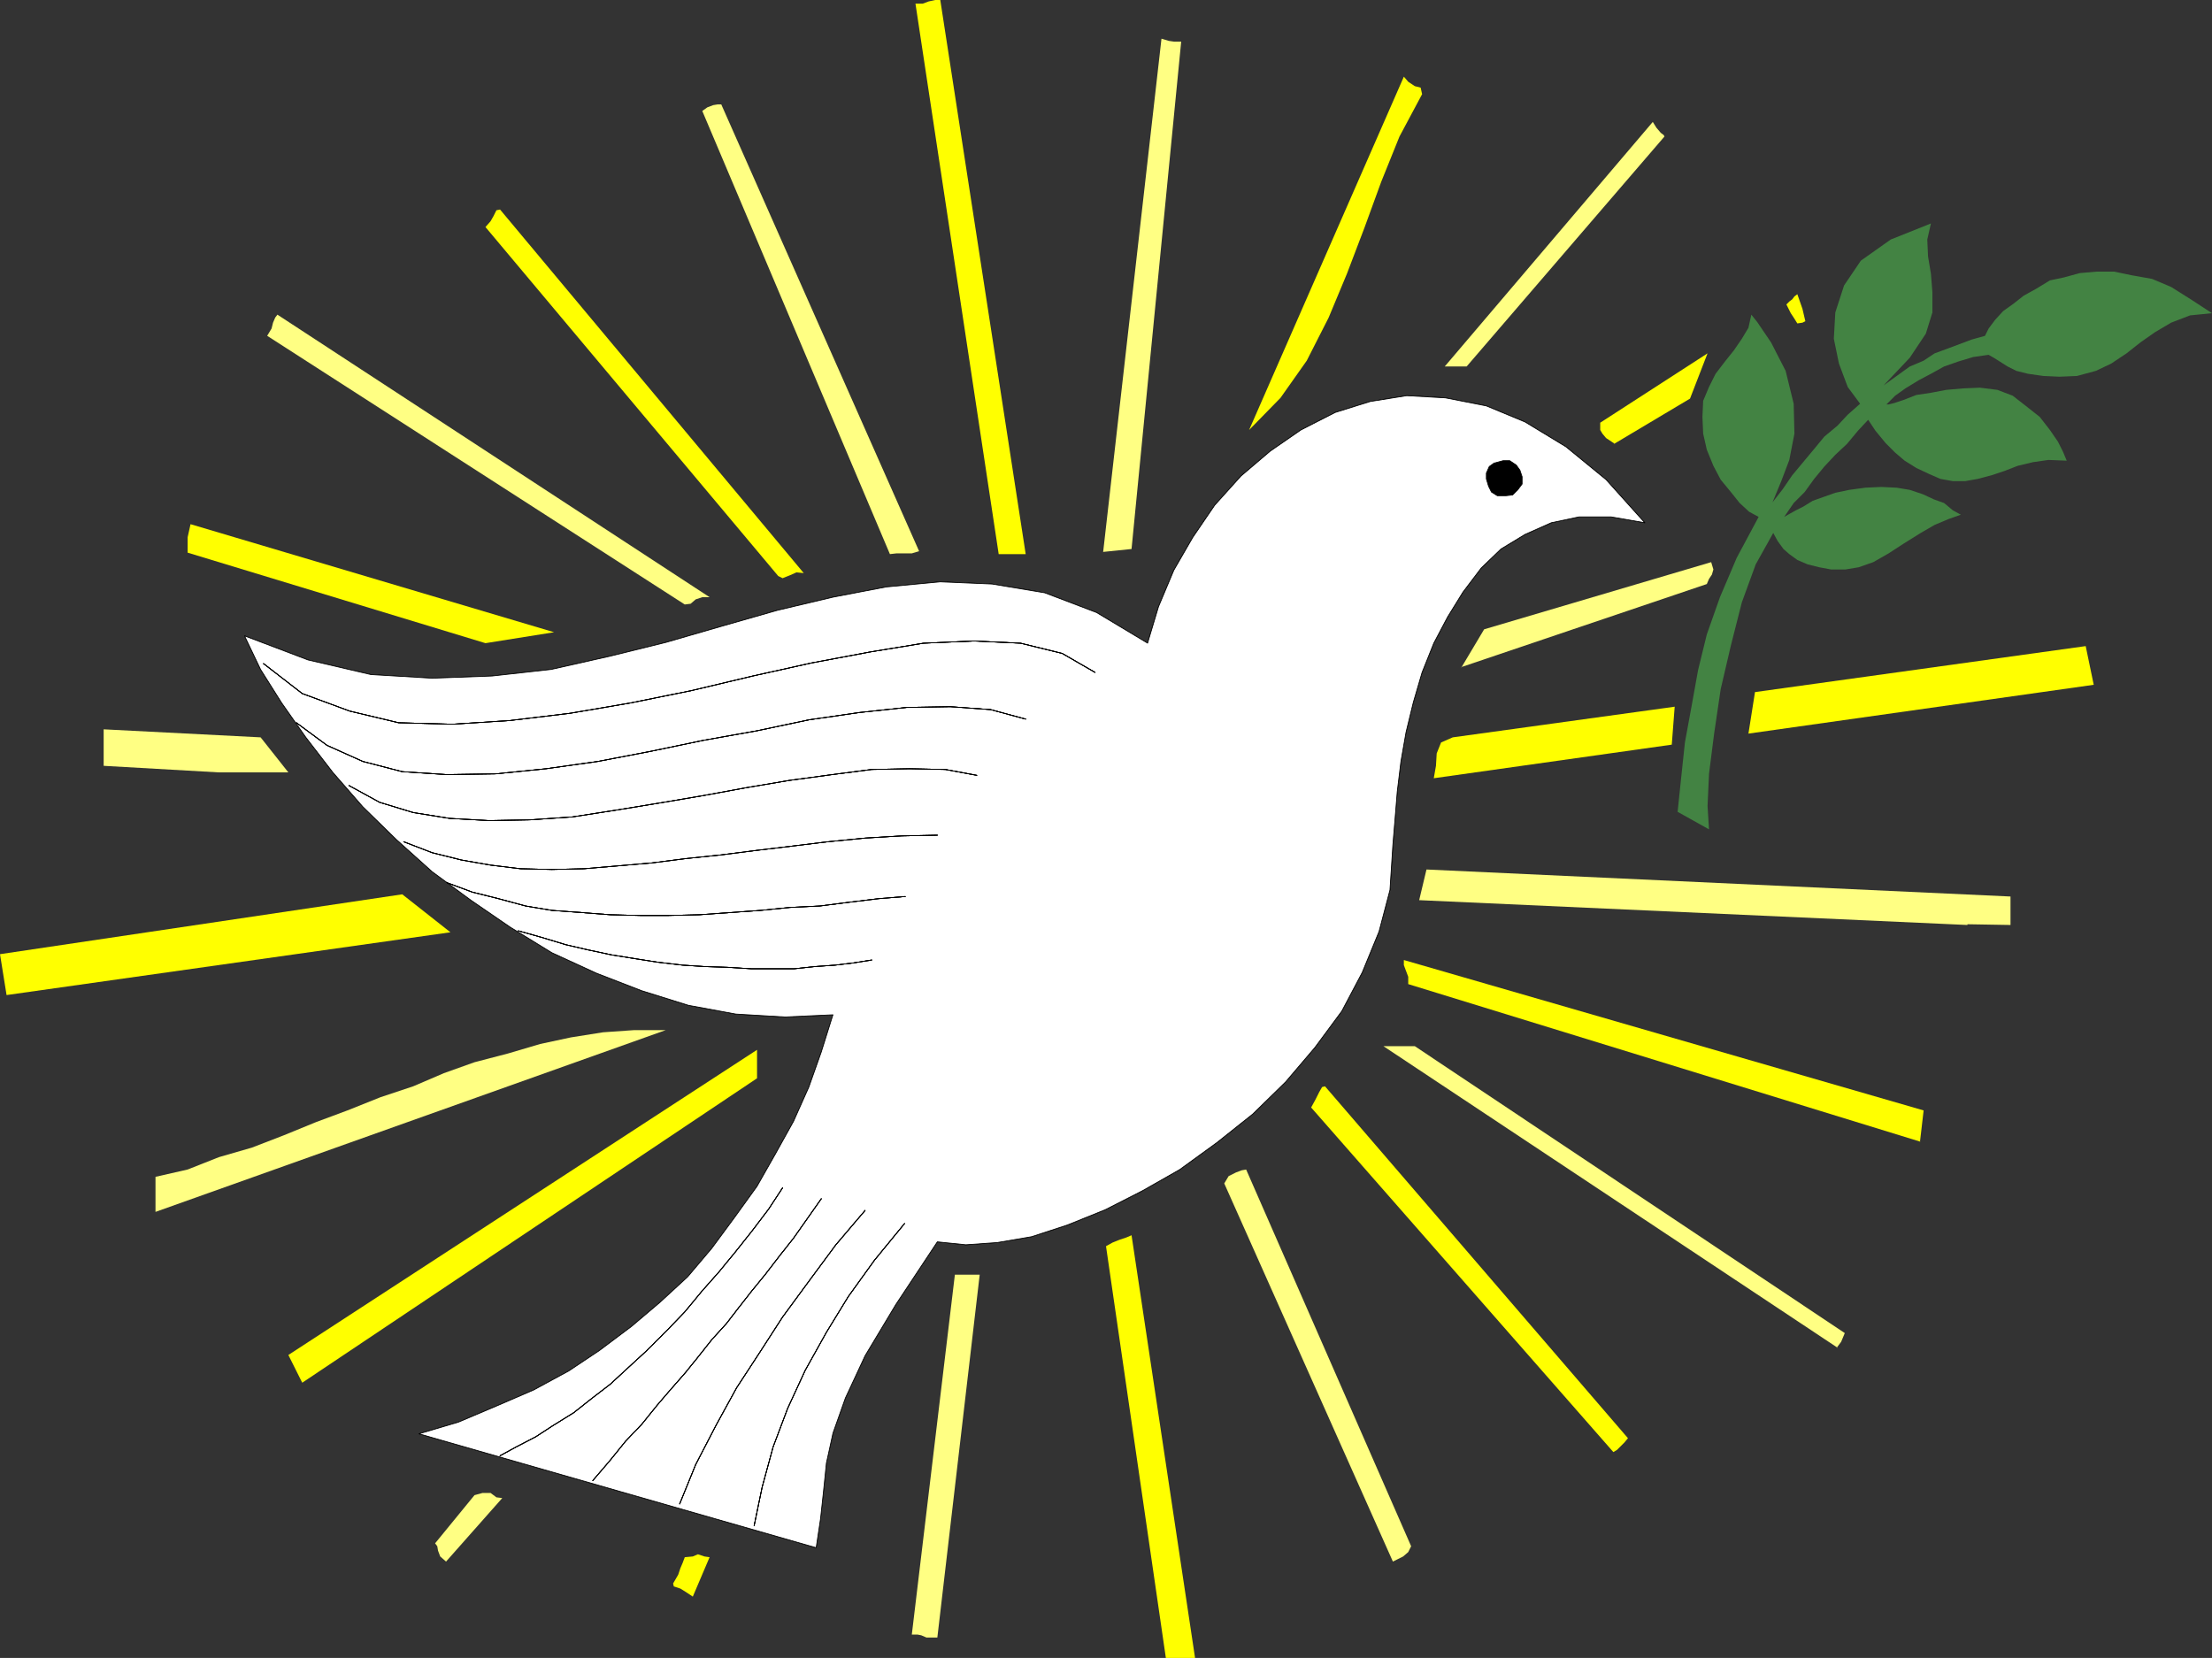 <?xml version="1.0" encoding="UTF-8" standalone="no"?>
<svg
   version="1.0"
   width="129.553mm"
   height="97.11mm"
   id="svg73"
   sodipodi:docname="Dove &amp; Branch.wmf"
   xmlns:inkscape="http://www.inkscape.org/namespaces/inkscape"
   xmlns:sodipodi="http://sodipodi.sourceforge.net/DTD/sodipodi-0.dtd"
   xmlns="http://www.w3.org/2000/svg"
   xmlns:svg="http://www.w3.org/2000/svg">
  <rect width="100%" height="100%" fill="#333333" stroke="none"/>
  <sodipodi:namedview
     id="namedview73"
     pagecolor="#ffffff"
     bordercolor="#000000"
     borderopacity="0.25"
     inkscape:showpageshadow="2"
     inkscape:pageopacity="0.0"
     inkscape:pagecheckerboard="0"
     inkscape:deskcolor="#d1d1d1"
     inkscape:document-units="mm" />
  <defs
     id="defs1">
    <pattern
       id="WMFhbasepattern"
       patternUnits="userSpaceOnUse"
       width="6"
       height="6"
       x="0"
       y="0" />
  </defs>
  <path
     style="fill:#ffff00;fill-opacity:1;fill-rule:evenodd;stroke:none"
     d="m 258.075,367.03 h 6.464 l -14.059,-93.576 -1.131,0.485 -1.454,0.485 -1.616,0.646 -1.454,0.808 z"
     id="path1" />
  <path
     style="fill:#ffff83;fill-opacity:1;fill-rule:evenodd;stroke:none"
     d="m 205.07,362.505 h 2.424 l 9.373,-80.323 h -5.494 l -9.534,79.677 h 1.293 l 0.808,0.162 z"
     id="path2" />
  <path
     style="fill:#ffff00;fill-opacity:1;fill-rule:evenodd;stroke:none"
     d="m 153.358,353.455 3.717,-8.727 -1.131,-0.162 -1.454,-0.485 -1.131,0.485 -1.778,0.162 -0.485,1.293 -0.485,1.131 -0.485,1.455 -1.131,1.939 0.162,0.646 1.454,0.485 1.293,0.808 z"
     id="path3" />
  <path
     style="fill:#ffff83;fill-opacity:1;fill-rule:evenodd;stroke:none"
     d="m 98.737,345.697 12.443,-14.061 -1.293,-0.162 -1.293,-0.97 h -1.778 l -1.778,0.485 -8.726,10.667 0.485,0.646 0.162,0.97 0.485,1.293 z"
     id="path4" />
  <path
     style="fill:#ffff83;fill-opacity:1;fill-rule:evenodd;stroke:none"
     d="m 308.332,345.697 0.97,-0.485 1.293,-0.646 1.131,-0.97 0.646,-1.293 -36.522,-83.394 -0.97,0.162 -1.293,0.485 -1.616,0.808 -0.97,1.616 z"
     id="path5" />
  <path
     style="fill:#ffff00;fill-opacity:1;fill-rule:evenodd;stroke:none"
     d="m 357.136,321.455 0.808,-0.485 1.616,-1.616 0.808,-0.97 -67.064,-77.899 -0.646,0.162 -0.646,1.131 -0.808,1.616 -0.97,1.778 z"
     id="path6" />
  <path
     style="fill:#ffff00;fill-opacity:1;fill-rule:evenodd;stroke:none"
     d="M 66.902,306.101 167.579,238.707 v -6.303 L 63.832,299.96 Z"
     id="path7" />
  <path
     style="fill:#ffff83;fill-opacity:1;fill-rule:evenodd;stroke:none"
     d="m 406.585,298.343 0.97,-1.293 0.808,-1.939 -95.182,-63.515 h -6.949 l 100.515,66.747 v 0 z"
     id="path8" />
  <path
     style="fill:#ffff83;fill-opacity:1;fill-rule:evenodd;stroke:none"
     d="M 34.421,268.283 147.379,228.04 h -6.949 l -6.949,0.485 -7.11,1.131 -6.787,1.455 -7.11,2.101 -7.434,1.939 -6.787,2.424 -6.787,2.909 -7.272,2.424 -7.272,2.909 -6.949,2.586 -7.11,2.909 -7.11,2.747 -7.272,2.101 -6.949,2.747 -7.11,1.616 z"
     id="path9" />
  <path
     style="fill:#ffff00;fill-opacity:1;fill-rule:evenodd;stroke:none"
     d="m 425.008,252.768 0.808,-6.949 -115.059,-33.293 v 1.131 l 0.485,1.293 0.485,1.293 v 1.616 l 113.443,34.909 v 0 z"
     id="path10" />
  <path
     style="fill:#ffff00;fill-opacity:1;fill-rule:evenodd;stroke:none"
     d="M 1.454,220.283 99.707,206.384 89.041,197.98 0,211.232 Z"
     id="path11" />
  <path
     style="fill:#ffff83;fill-opacity:1;fill-rule:evenodd;stroke:none"
     d="m 435.512,204.606 9.534,0.162 v -6.303 l -129.28,-5.98 -1.616,6.788 121.361,5.495 v 0 z"
     id="path12" />
  <path
     style="fill:#ffff00;fill-opacity:1;fill-rule:evenodd;stroke:none"
     d="m 317.382,172.283 52.682,-7.434 0.646,-8.404 -49.126,6.788 -2.586,1.131 -0.97,2.424 -0.162,2.747 z"
     id="path13" />
  <path
     style="fill:#ffff83;fill-opacity:1;fill-rule:evenodd;stroke:none"
     d="m 48.48,170.99 h 15.352 l -6.141,-7.758 -34.744,-1.778 v 8.081 z"
     id="path14" />
  <path
     style="fill:#ffff00;fill-opacity:1;fill-rule:evenodd;stroke:none"
     d="m 386.87,162.424 76.598,-10.828 -1.778,-8.566 -73.205,10.182 -1.454,9.212 v 0 z"
     id="path15" />
  <path
     style="fill:#ffff83;fill-opacity:1;fill-rule:evenodd;stroke:none"
     d="m 323.361,147.717 54.459,-18.424 0.485,-1.131 0.646,-0.97 0.323,-1.131 -0.485,-1.616 -50.258,14.869 -5.01,8.404 v 0 z"
     id="path16" />
  <path
     style="fill:#ffff00;fill-opacity:1;fill-rule:evenodd;stroke:none"
     d="m 107.464,142.384 15.19,-2.424 -80.477,-23.919 -0.646,2.909 v 3.394 z"
     id="path17" />
  <path
     style="fill:#ffff83;fill-opacity:1;fill-rule:evenodd;stroke:none"
     d="m 151.581,133.818 1.293,-0.162 1.131,-0.97 1.454,-0.485 h 1.616 l -95.667,-62.545 -0.485,0.646 -0.485,1.131 -0.323,1.293 -0.97,1.616 z"
     id="path18" />
  <path
     style="fill:#ffff00;fill-opacity:1;fill-rule:evenodd;stroke:none"
     d="M 172.265,127.515 173.235,128 l 1.616,-0.646 1.454,-0.646 1.616,0.162 -67.226,-80.485 -0.808,0.162 -0.646,1.293 -0.646,1.131 -1.131,1.293 z"
     id="path19" />
  <path
     style="fill:#ffff83;fill-opacity:1;fill-rule:evenodd;stroke:none"
     d="m 196.99,122.667 1.454,-0.162 h 3.394 l 1.616,-0.485 -43.794,-98.909 h -0.808 l -0.97,0.162 -1.293,0.485 -1.131,0.808 z"
     id="path20" />
  <path
     style="fill:#ffff00;fill-opacity:1;fill-rule:evenodd;stroke:none"
     d="m 220.907,122.667 h 6.141 L 208.141,0 h -1.131 l -1.454,0.323 -1.293,0.485 h -1.616 L 221.069,122.667 v 0 z"
     id="path21" />
  <path
     style="fill:#ffff83;fill-opacity:1;fill-rule:evenodd;stroke:none"
     d="m 244.177,122.182 6.302,-0.646 L 261.469,9.212 h -1.616 l -1.131,-0.162 -1.616,-0.485 -12.928,113.778 v 0 z"
     id="path22" />
  <path
     style="fill:#ffff00;fill-opacity:1;fill-rule:evenodd;stroke:none"
     d="m 357.297,98.263 16.806,-10.02 3.878,-10.02 -23.755,15.354 v 1.616 L 354.712,96 l 0.808,0.97 1.939,1.293 v 0 z"
     id="path23" />
  <path
     style="fill:#ffff00;fill-opacity:1;fill-rule:evenodd;stroke:none"
     d="m 276.497,95.192 6.949,-7.111 5.818,-8.242 4.848,-9.535 4.04,-9.697 3.878,-10.182 3.717,-10.182 4.04,-10.02 5.01,-9.374 -0.323,-1.455 -1.293,-0.323 -1.454,-0.97 -0.97,-1.131 z"
     id="path24" />
  <path
     style="fill:#ffff83;fill-opacity:1;fill-rule:evenodd;stroke:none"
     d="m 319.644,81.131 h 5.01 l 43.794,-50.909 -0.162,-0.323 -0.646,-0.485 -0.97,-1.131 -0.808,-1.293 -46.056,54.141 v 0 z"
     id="path25" />
  <path
     style="fill:#ffff00;fill-opacity:1;fill-rule:evenodd;stroke:none"
     d="m 397.859,71.596 1.131,-0.162 0.646,-0.323 -0.646,-2.747 -1.131,-3.232 -0.646,0.485 -0.485,0.646 -0.646,0.485 -0.646,0.646 0.485,0.97 0.485,0.97 0.646,0.97 0.808,1.293 z"
     id="path26" />
  <path
     style="fill:#ffffff;fill-opacity:1;fill-rule:evenodd;stroke:none"
     d="m 254.035,142.384 -11.312,-6.788 -11.474,-4.364 -11.635,-1.939 -11.474,-0.485 -11.958,1.131 -11.797,2.263 -12.282,2.909 -12.443,3.556 -12.282,3.556 -12.443,3.071 -12.928,2.909 -13.09,1.455 -13.251,0.485 -13.574,-0.808 -13.898,-3.232 -14.059,-5.333 3.555,7.434 4.686,7.434 5.333,7.596 5.979,7.758 6.626,7.596 7.434,7.273 7.918,7.111 8.565,6.303 8.726,5.98 9.211,5.657 9.858,4.525 10.019,3.879 10.342,3.232 10.504,1.939 10.827,0.646 10.666,-0.485 -2.586,8.242 -2.747,7.758 -3.394,7.596 -4.04,7.273 -4.04,7.111 -5.01,6.949 -5.01,6.788 -5.333,6.303 -6.141,5.657 -6.302,5.333 -7.11,5.333 -6.787,4.525 -7.757,4.202 -8.242,3.556 -8.403,3.556 -8.726,2.586 87.91,25.212 0.97,-6.465 0.646,-5.98 0.646,-6.303 1.454,-6.626 2.747,-7.758 4.363,-9.374 6.787,-11.313 9.211,-13.899 6.302,0.646 6.949,-0.485 7.595,-1.293 7.918,-2.586 8.403,-3.394 8.242,-4.202 8.242,-4.687 8.242,-5.98 7.918,-6.303 7.272,-7.111 6.464,-7.596 5.979,-8.081 4.525,-8.566 3.717,-9.05 2.424,-9.212 0.646,-10.02 0.485,-5.818 0.485,-5.98 0.808,-6.626 1.131,-6.465 1.616,-6.626 1.939,-6.626 2.586,-6.465 3.07,-5.818 3.394,-5.495 4.04,-5.333 4.363,-4.202 5.333,-3.232 5.818,-2.586 6.141,-1.293 h 7.11 l 7.434,1.293 -8.565,-9.535 -8.888,-7.273 -9.05,-5.495 -8.565,-3.556 -9.05,-1.778 -8.565,-0.485 -8.08,1.293 -7.757,2.424 -7.595,3.879 -6.787,4.687 -6.464,5.495 -5.818,6.465 -4.848,7.111 -4.202,7.273 -3.394,8.081 z"
     id="path27" />
  <path
     style="fill:none;stroke:#000000;stroke-width:0.162px;stroke-linecap:round;stroke-linejoin:round;stroke-miterlimit:4;stroke-dasharray:none;stroke-opacity:1"
     d="m 254.035,142.384 -11.312,-6.788 -11.474,-4.364 -11.635,-1.939 -11.474,-0.485 -11.958,1.131 -11.797,2.263 -12.282,2.909 -12.443,3.556 -12.282,3.556 -12.443,3.071 -12.928,2.909 -13.09,1.455 -13.251,0.485 -13.574,-0.808 -13.898,-3.232 -14.059,-5.333 3.555,7.434 4.686,7.434 5.333,7.596 5.979,7.758 6.626,7.596 7.434,7.273 7.918,7.111 8.565,6.303 8.726,5.98 9.211,5.657 9.858,4.525 10.019,3.879 10.342,3.232 10.504,1.939 10.827,0.646 10.666,-0.485 -2.586,8.242 -2.747,7.758 -3.394,7.596 -4.04,7.273 -4.04,7.111 -5.01,6.949 -5.01,6.788 -5.333,6.303 -6.141,5.657 -6.302,5.333 -7.11,5.333 -6.787,4.525 -7.757,4.202 -8.242,3.556 -8.403,3.556 -8.726,2.586 87.91,25.212 0.97,-6.465 0.646,-5.98 0.646,-6.303 1.454,-6.626 2.747,-7.758 4.363,-9.374 6.787,-11.313 9.211,-13.899 6.302,0.646 6.949,-0.485 7.595,-1.293 7.918,-2.586 8.403,-3.394 8.242,-4.202 8.242,-4.687 8.242,-5.98 7.918,-6.303 7.272,-7.111 6.464,-7.596 5.979,-8.081 4.525,-8.566 3.717,-9.05 2.424,-9.212 0.646,-10.02 0.485,-5.818 0.485,-5.98 0.808,-6.626 1.131,-6.465 1.616,-6.626 1.939,-6.626 2.586,-6.465 3.07,-5.818 3.394,-5.495 4.04,-5.333 4.363,-4.202 5.333,-3.232 5.818,-2.586 6.141,-1.293 h 7.11 l 7.434,1.293 -8.565,-9.535 -8.888,-7.273 -9.05,-5.495 -8.565,-3.556 -9.05,-1.778 -8.565,-0.485 -8.08,1.293 -7.757,2.424 -7.595,3.879 -6.787,4.687 -6.464,5.495 -5.818,6.465 -4.848,7.111 -4.202,7.273 -3.394,8.081 -2.424,8.081 v 0"
     id="path28" />
  <path
     style="fill:#438343;fill-opacity:1;fill-rule:evenodd;stroke:none"
     d="m 489.647,69.333 -4.848,0.485 -4.202,1.616 -3.555,2.101 -3.232,2.263 -3.07,2.424 -3.394,2.263 -3.394,1.616 -4.202,1.131 -3.878,0.162 -3.555,-0.162 -3.394,-0.485 -2.586,-0.646 L 444.399,81.131 442.622,80 l -1.293,-0.808 -1.131,-0.646 -3.394,0.485 -3.232,0.97 -3.232,1.131 -2.909,1.616 -2.747,1.455 -2.909,1.778 -2.262,1.616 -1.939,1.939 h 0.485 l 1.293,-0.323 1.939,-0.646 2.909,-1.131 3.232,-0.485 3.394,-0.646 3.717,-0.323 3.717,-0.162 3.878,0.485 3.394,1.293 2.909,2.263 3.07,2.424 2.262,2.909 1.778,2.586 1.131,2.263 0.808,1.939 -4.04,-0.162 -3.394,0.485 -3.394,0.808 -2.909,1.131 -2.909,0.97 -3.07,0.808 -2.747,0.485 h -2.747 l -2.747,-0.485 -2.586,-1.131 -2.747,-1.293 -2.586,-1.616 -2.101,-1.778 -2.101,-2.101 -2.262,-2.747 -1.616,-2.424 -2.262,2.424 -2.424,2.909 -2.586,2.424 -2.424,2.586 -2.262,2.747 -2.101,2.909 -2.424,2.424 -2.101,3.071 1.131,-0.646 1.454,-0.808 1.616,-0.808 2.101,-1.293 2.262,-0.808 2.747,-0.97 3.07,-0.646 3.555,-0.485 3.555,-0.162 3.394,0.162 2.909,0.485 2.909,0.97 2.424,1.131 2.262,0.808 1.939,1.616 1.778,0.97 -2.747,0.97 -3.07,1.293 -3.07,1.778 -3.878,2.424 -3.232,2.101 -3.394,1.939 -3.232,1.131 -2.909,0.485 h -3.232 l -2.586,-0.485 -2.586,-0.646 -2.262,-0.97 -1.778,-1.293 -1.293,-1.131 -1.293,-1.778 -0.97,-1.778 -3.878,6.949 -3.07,8.404 -2.424,9.535 -2.262,9.697 -1.454,9.859 -1.131,8.889 -0.323,7.111 0.323,5.172 -6.949,-3.879 0.808,-7.758 0.808,-7.596 1.454,-7.919 1.454,-8.081 1.939,-7.919 2.909,-8.242 3.717,-8.727 4.848,-9.05 -2.101,-1.131 -2.101,-1.939 -1.939,-2.424 -2.262,-2.747 -1.616,-3.071 -1.454,-3.556 -0.808,-3.556 -0.162,-3.717 0.162,-3.556 1.293,-3.071 1.454,-2.909 2.101,-2.747 1.939,-2.424 1.778,-2.586 1.454,-2.424 0.646,-2.909 1.293,1.616 3.07,4.525 3.232,6.303 1.778,7.273 0.162,6.626 -1.131,5.818 -1.778,4.687 -1.939,4.687 2.262,-2.909 2.101,-3.071 2.424,-2.909 2.424,-2.909 2.262,-2.747 2.909,-2.424 2.262,-2.424 2.747,-2.424 -2.747,-3.717 -1.939,-5.172 -1.131,-5.495 0.323,-5.818 1.939,-5.98 3.717,-5.495 6.626,-4.687 8.888,-3.556 -0.808,3.556 0.162,3.717 0.646,3.879 0.323,4.04 v 4.525 l -1.454,4.687 -3.555,5.333 -5.818,6.141 2.909,-2.101 2.909,-2.101 3.07,-1.293 2.424,-1.616 3.07,-1.131 2.586,-0.97 2.586,-0.97 2.909,-0.808 0.808,-1.616 1.454,-1.939 1.778,-1.939 2.262,-1.616 2.262,-1.778 2.909,-1.616 2.909,-1.778 3.07,-0.646 3.555,-0.97 3.717,-0.323 h 3.878 l 3.878,0.808 4.525,0.808 4.202,1.778 4.363,2.747 z"
     id="path29" />
  <path
     style="fill:#ffffff;fill-opacity:1;fill-rule:evenodd;stroke:none"
     d="m 254.035,142.384 -11.312,-6.788 -11.474,-4.364 -11.635,-1.939 -11.474,-0.485 -11.958,1.131 -11.797,2.263 -12.282,2.909 -12.443,3.556 -12.282,3.556 -12.443,3.071 -12.928,2.909 -13.09,1.455 -13.251,0.485 -13.574,-0.808 -13.898,-3.232 -14.059,-5.333 3.555,7.434 4.686,7.434 5.333,7.596 5.979,7.758 6.626,7.596 7.434,7.273 7.918,7.111 8.565,6.303 8.726,5.98 9.211,5.657 9.858,4.525 10.019,3.879 10.342,3.232 10.504,1.939 10.827,0.646 10.666,-0.485 -2.586,8.242 -2.747,7.758 -3.394,7.596 -4.04,7.273 -4.04,7.111 -5.01,6.949 -5.01,6.788 -5.333,6.303 -6.141,5.657 -6.302,5.333 -7.11,5.333 -6.787,4.525 -7.757,4.202 -8.242,3.556 -8.403,3.556 -8.726,2.586 87.91,25.212 0.97,-6.465 0.646,-5.98 0.646,-6.303 1.454,-6.626 2.747,-7.758 4.363,-9.374 6.787,-11.313 9.211,-13.899 6.302,0.646 6.949,-0.485 7.595,-1.293 7.918,-2.586 8.403,-3.394 8.242,-4.202 8.242,-4.687 8.242,-5.98 7.918,-6.303 7.272,-7.111 6.464,-7.596 5.979,-8.081 4.525,-8.566 3.717,-9.05 2.424,-9.212 0.646,-10.02 0.485,-5.818 0.485,-5.98 0.808,-6.626 1.131,-6.465 1.616,-6.626 1.939,-6.626 2.586,-6.465 3.07,-5.818 3.394,-5.495 4.04,-5.333 4.363,-4.202 5.333,-3.232 5.818,-2.586 6.141,-1.293 h 7.11 l 7.434,1.293 -8.565,-9.535 -8.888,-7.273 -9.05,-5.495 -8.565,-3.556 -9.05,-1.778 -8.565,-0.485 -8.08,1.293 -7.757,2.424 -7.595,3.879 -6.787,4.687 -6.464,5.495 -5.818,6.465 -4.848,7.111 -4.202,7.273 -3.394,8.081 z"
     id="path30" />
  <path
     style="fill:none;stroke:#000000;stroke-width:0.162px;stroke-linecap:round;stroke-linejoin:round;stroke-miterlimit:4;stroke-dasharray:none;stroke-opacity:1"
     d="m 254.035,142.384 -11.312,-6.788 -11.474,-4.364 -11.635,-1.939 -11.474,-0.485 -11.958,1.131 -11.797,2.263 -12.282,2.909 -12.443,3.556 -12.282,3.556 -12.443,3.071 -12.928,2.909 -13.09,1.455 -13.251,0.485 -13.574,-0.808 -13.898,-3.232 -14.059,-5.333 3.555,7.434 4.686,7.434 5.333,7.596 5.979,7.758 6.626,7.596 7.434,7.273 7.918,7.111 8.565,6.303 8.726,5.98 9.211,5.657 9.858,4.525 10.019,3.879 10.342,3.232 10.504,1.939 10.827,0.646 10.666,-0.485 -2.586,8.242 -2.747,7.758 -3.394,7.596 -4.04,7.273 -4.04,7.111 -5.01,6.949 -5.01,6.788 -5.333,6.303 -6.141,5.657 -6.302,5.333 -7.11,5.333 -6.787,4.525 -7.757,4.202 -8.242,3.556 -8.403,3.556 -8.726,2.586 87.91,25.212 0.97,-6.465 0.646,-5.98 0.646,-6.303 1.454,-6.626 2.747,-7.758 4.363,-9.374 6.787,-11.313 9.211,-13.899 6.302,0.646 6.949,-0.485 7.595,-1.293 7.918,-2.586 8.403,-3.394 8.242,-4.202 8.242,-4.687 8.242,-5.98 7.918,-6.303 7.272,-7.111 6.464,-7.596 5.979,-8.081 4.525,-8.566 3.717,-9.05 2.424,-9.212 0.646,-10.02 0.485,-5.818 0.485,-5.98 0.808,-6.626 1.131,-6.465 1.616,-6.626 1.939,-6.626 2.586,-6.465 3.07,-5.818 3.394,-5.495 4.04,-5.333 4.363,-4.202 5.333,-3.232 5.818,-2.586 6.141,-1.293 h 7.11 l 7.434,1.293 -8.565,-9.535 -8.888,-7.273 -9.05,-5.495 -8.565,-3.556 -9.05,-1.778 -8.565,-0.485 -8.08,1.293 -7.757,2.424 -7.595,3.879 -6.787,4.687 -6.464,5.495 -5.818,6.465 -4.848,7.111 -4.202,7.273 -3.394,8.081 -2.424,8.081 v 0"
     id="path31" />
  <path
     style="fill:#000000;fill-opacity:1;fill-rule:evenodd;stroke:none"
     d="m 330.795,102.465 -1.131,0.808 -0.646,1.455 v 1.293 l 0.485,1.616 0.646,1.293 1.293,0.808 h 1.939 l 1.454,-0.162 1.131,-1.131 0.97,-1.293 v -1.616 l -0.485,-1.455 -0.808,-1.131 -1.454,-0.97 h -1.454 l -1.778,0.485 v 0 z"
     id="path32" />
  <path
     style="fill:none;stroke:#000000;stroke-width:0.162px;stroke-linecap:round;stroke-linejoin:round;stroke-miterlimit:4;stroke-dasharray:none;stroke-opacity:1"
     d="m 330.795,102.465 -1.131,0.808 -0.646,1.455 v 1.293 l 0.485,1.616 0.646,1.293 1.293,0.808 h 1.939 l 1.454,-0.162 1.131,-1.131 0.97,-1.293 v -1.616 l -0.485,-1.455 -0.808,-1.131 -1.454,-0.97 h -1.454 l -1.778,0.485 v 0"
     id="path33" />
  <path
     style="fill:none;stroke:#000000;stroke-width:0.162px;stroke-linecap:round;stroke-linejoin:round;stroke-miterlimit:4;stroke-dasharray:none;stroke-opacity:1"
     d="m 58.338,146.909 8.565,6.626 10.504,3.879 10.827,2.586 11.958,0.323 12.605,-0.808 13.413,-1.616 13.251,-2.263 13.574,-2.747 13.574,-3.232 13.09,-2.909 12.928,-2.424 11.797,-1.939 11.15,-0.485 10.342,0.485 9.211,2.263 7.272,4.202"
     id="path34" />
  <path
     style="fill:none;stroke:#000000;stroke-width:0.162px;stroke-linecap:round;stroke-linejoin:round;stroke-miterlimit:4;stroke-dasharray:none;stroke-opacity:1"
     d="m 58.338,146.909 8.565,6.626 10.504,3.879 10.827,2.586 11.958,0.323 12.605,-0.808 13.413,-1.616 13.251,-2.263 13.574,-2.747 13.574,-3.232 13.09,-2.909 12.928,-2.424 11.797,-1.939 11.15,-0.485 10.342,0.485 9.211,2.263 7.272,4.202"
     id="path35" />
  <path
     style="fill:none;stroke:#000000;stroke-width:0.162px;stroke-linecap:round;stroke-linejoin:round;stroke-miterlimit:4;stroke-dasharray:none;stroke-opacity:1"
     d="m 65.61,160 6.787,5.01 7.918,3.556 8.726,2.263 9.858,0.646 10.827,-0.162 11.15,-1.131 11.474,-1.616 11.797,-2.263 11.635,-2.424 11.797,-2.101 11.474,-2.424 11.15,-1.616 10.504,-1.131 9.696,-0.162 8.888,0.646 7.757,2.101"
     id="path36" />
  <path
     style="fill:none;stroke:#000000;stroke-width:0.162px;stroke-linecap:round;stroke-linejoin:round;stroke-miterlimit:4;stroke-dasharray:none;stroke-opacity:1"
     d="m 65.61,160 6.787,5.01 7.918,3.556 8.726,2.263 9.858,0.646 10.827,-0.162 11.15,-1.131 11.474,-1.616 11.797,-2.263 11.635,-2.424 11.797,-2.101 11.474,-2.424 11.15,-1.616 10.504,-1.131 9.696,-0.162 8.888,0.646 7.757,2.101"
     id="path37" />
  <path
     style="fill:none;stroke:#000000;stroke-width:0.162px;stroke-linecap:round;stroke-linejoin:round;stroke-miterlimit:4;stroke-dasharray:none;stroke-opacity:1"
     d="m 77.245,173.899 6.787,3.717 7.434,2.263 8.08,1.293 8.726,0.485 9.05,-0.162 9.373,-0.646 9.373,-1.455 9.858,-1.616 9.534,-1.616 9.696,-1.778 9.534,-1.616 9.534,-1.293 8.726,-1.131 8.403,-0.162 7.918,0.162 6.949,1.293"
     id="path38" />
  <path
     style="fill:none;stroke:#000000;stroke-width:0.162px;stroke-linecap:round;stroke-linejoin:round;stroke-miterlimit:4;stroke-dasharray:none;stroke-opacity:1"
     d="m 77.245,173.899 6.787,3.717 7.434,2.263 8.08,1.293 8.726,0.485 9.05,-0.162 9.373,-0.646 9.373,-1.455 9.858,-1.616 9.534,-1.616 9.696,-1.778 9.534,-1.616 9.534,-1.293 8.726,-1.131 8.403,-0.162 7.918,0.162 6.949,1.293"
     id="path39" />
  <path
     style="fill:none;stroke:#000000;stroke-width:0.162px;stroke-linecap:round;stroke-linejoin:round;stroke-miterlimit:4;stroke-dasharray:none;stroke-opacity:1"
     d="m 89.365,186.343 6.302,2.424 6.464,1.616 6.464,1.131 6.626,0.808 6.949,0.162 7.11,-0.162 7.595,-0.646 7.434,-0.646 7.595,-0.97 7.757,-0.808 7.595,-0.97 8.08,-0.97 7.918,-0.97 8.242,-0.808 8.08,-0.485 7.918,-0.162"
     id="path40" />
  <path
     style="fill:none;stroke:#000000;stroke-width:0.162px;stroke-linecap:round;stroke-linejoin:round;stroke-miterlimit:4;stroke-dasharray:none;stroke-opacity:1"
     d="m 89.365,186.343 6.302,2.424 6.464,1.616 6.464,1.131 6.626,0.808 6.949,0.162 7.11,-0.162 7.595,-0.646 7.434,-0.646 7.595,-0.97 7.757,-0.808 7.595,-0.97 8.08,-0.97 7.918,-0.97 8.242,-0.808 8.08,-0.485 7.918,-0.162"
     id="path41" />
  <path
     style="fill:none;stroke:#000000;stroke-width:0.162px;stroke-linecap:round;stroke-linejoin:round;stroke-miterlimit:4;stroke-dasharray:none;stroke-opacity:1"
     d="m 98.899,195.394 5.656,2.101 5.818,1.455 5.979,1.616 5.818,0.97 6.626,0.485 6.302,0.485 6.626,0.162 h 6.302 l 6.787,-0.162 6.787,-0.485 6.787,-0.485 6.464,-0.646 6.626,-0.323 6.302,-0.808 6.626,-0.808 5.979,-0.485"
     id="path42" />
  <path
     style="fill:none;stroke:#000000;stroke-width:0.162px;stroke-linecap:round;stroke-linejoin:round;stroke-miterlimit:4;stroke-dasharray:none;stroke-opacity:1"
     d="m 98.899,195.394 5.656,2.101 5.818,1.455 5.979,1.616 5.818,0.97 6.626,0.485 6.302,0.485 6.626,0.162 h 6.302 l 6.787,-0.162 6.787,-0.485 6.787,-0.485 6.464,-0.646 6.626,-0.323 6.302,-0.808 6.626,-0.808 5.979,-0.485"
     id="path43" />
  <path
     style="fill:none;stroke:#000000;stroke-width:0.162px;stroke-linecap:round;stroke-linejoin:round;stroke-miterlimit:4;stroke-dasharray:none;stroke-opacity:1"
     d="m 114.736,206.061 5.171,1.455 5.333,1.616 4.848,1.131 5.333,1.131 5.01,0.808 5.171,0.808 5.494,0.646 5.01,0.323 5.01,0.162 5.171,0.323 h 9.534 l 4.525,-0.485 4.525,-0.323 4.04,-0.485 4.04,-0.646"
     id="path44" />
  <path
     style="fill:none;stroke:#000000;stroke-width:0.162px;stroke-linecap:round;stroke-linejoin:round;stroke-miterlimit:4;stroke-dasharray:none;stroke-opacity:1"
     d="m 114.736,206.061 5.171,1.455 5.333,1.616 4.848,1.131 5.333,1.131 5.01,0.808 5.171,0.808 5.494,0.646 5.01,0.323 5.01,0.162 5.171,0.323 h 9.534 l 4.525,-0.485 4.525,-0.323 4.04,-0.485 4.04,-0.646"
     id="path45" />
  <path
     style="fill:none;stroke:#000000;stroke-width:0.162px;stroke-linecap:round;stroke-linejoin:round;stroke-miterlimit:4;stroke-dasharray:none;stroke-opacity:1"
     d="m 58.338,146.909 8.565,6.626 10.504,3.879 10.827,2.586 11.958,0.323 12.605,-0.808 13.413,-1.616 13.251,-2.263 13.574,-2.747 13.574,-3.232 13.09,-2.909 12.928,-2.424 11.797,-1.939 11.15,-0.485 10.342,0.485 9.211,2.263 7.272,4.202"
     id="path46" />
  <path
     style="fill:none;stroke:#000000;stroke-width:0.162px;stroke-linecap:round;stroke-linejoin:round;stroke-miterlimit:4;stroke-dasharray:none;stroke-opacity:1"
     d="m 58.338,146.909 8.565,6.626 10.504,3.879 10.827,2.586 11.958,0.323 12.605,-0.808 13.413,-1.616 13.251,-2.263 13.574,-2.747 13.574,-3.232 13.09,-2.909 12.928,-2.424 11.797,-1.939 11.15,-0.485 10.342,0.485 9.211,2.263 7.272,4.202"
     id="path47" />
  <path
     style="fill:none;stroke:#000000;stroke-width:0.162px;stroke-linecap:round;stroke-linejoin:round;stroke-miterlimit:4;stroke-dasharray:none;stroke-opacity:1"
     d="m 65.61,160 6.787,5.01 7.918,3.556 8.726,2.263 9.858,0.646 10.827,-0.162 11.15,-1.131 11.474,-1.616 11.797,-2.263 11.635,-2.424 11.797,-2.101 11.474,-2.424 11.15,-1.616 10.504,-1.131 9.696,-0.162 8.888,0.646 7.757,2.101"
     id="path48" />
  <path
     style="fill:none;stroke:#000000;stroke-width:0.162px;stroke-linecap:round;stroke-linejoin:round;stroke-miterlimit:4;stroke-dasharray:none;stroke-opacity:1"
     d="m 65.61,160 6.787,5.01 7.918,3.556 8.726,2.263 9.858,0.646 10.827,-0.162 11.15,-1.131 11.474,-1.616 11.797,-2.263 11.635,-2.424 11.797,-2.101 11.474,-2.424 11.15,-1.616 10.504,-1.131 9.696,-0.162 8.888,0.646 7.757,2.101"
     id="path49" />
  <path
     style="fill:none;stroke:#000000;stroke-width:0.162px;stroke-linecap:round;stroke-linejoin:round;stroke-miterlimit:4;stroke-dasharray:none;stroke-opacity:1"
     d="m 77.245,173.899 6.787,3.717 7.434,2.263 8.08,1.293 8.726,0.485 9.05,-0.162 9.373,-0.646 9.373,-1.455 9.858,-1.616 9.534,-1.616 9.696,-1.778 9.534,-1.616 9.534,-1.293 8.726,-1.131 8.403,-0.162 7.918,0.162 6.949,1.293"
     id="path50" />
  <path
     style="fill:none;stroke:#000000;stroke-width:0.162px;stroke-linecap:round;stroke-linejoin:round;stroke-miterlimit:4;stroke-dasharray:none;stroke-opacity:1"
     d="m 77.245,173.899 6.787,3.717 7.434,2.263 8.08,1.293 8.726,0.485 9.05,-0.162 9.373,-0.646 9.373,-1.455 9.858,-1.616 9.534,-1.616 9.696,-1.778 9.534,-1.616 9.534,-1.293 8.726,-1.131 8.403,-0.162 7.918,0.162 6.949,1.293"
     id="path51" />
  <path
     style="fill:none;stroke:#000000;stroke-width:0.162px;stroke-linecap:round;stroke-linejoin:round;stroke-miterlimit:4;stroke-dasharray:none;stroke-opacity:1"
     d="m 89.365,186.343 6.302,2.424 6.464,1.616 6.464,1.131 6.626,0.808 6.949,0.162 7.11,-0.162 7.595,-0.646 7.434,-0.646 7.595,-0.97 7.757,-0.808 7.595,-0.97 8.08,-0.97 7.918,-0.97 8.242,-0.808 8.08,-0.485 7.918,-0.162"
     id="path52" />
  <path
     style="fill:none;stroke:#000000;stroke-width:0.162px;stroke-linecap:round;stroke-linejoin:round;stroke-miterlimit:4;stroke-dasharray:none;stroke-opacity:1"
     d="m 89.365,186.343 6.302,2.424 6.464,1.616 6.464,1.131 6.626,0.808 6.949,0.162 7.11,-0.162 7.595,-0.646 7.434,-0.646 7.595,-0.97 7.757,-0.808 7.595,-0.97 8.08,-0.97 7.918,-0.97 8.242,-0.808 8.08,-0.485 7.918,-0.162"
     id="path53" />
  <path
     style="fill:none;stroke:#000000;stroke-width:0.162px;stroke-linecap:round;stroke-linejoin:round;stroke-miterlimit:4;stroke-dasharray:none;stroke-opacity:1"
     d="m 98.899,195.394 5.656,2.101 5.818,1.455 5.979,1.616 5.818,0.97 6.626,0.485 6.302,0.485 6.626,0.162 h 6.302 l 6.787,-0.162 6.787,-0.485 6.787,-0.485 6.464,-0.646 6.626,-0.323 6.302,-0.808 6.626,-0.808 5.979,-0.485"
     id="path54" />
  <path
     style="fill:none;stroke:#000000;stroke-width:0.162px;stroke-linecap:round;stroke-linejoin:round;stroke-miterlimit:4;stroke-dasharray:none;stroke-opacity:1"
     d="m 98.899,195.394 5.656,2.101 5.818,1.455 5.979,1.616 5.818,0.97 6.626,0.485 6.302,0.485 6.626,0.162 h 6.302 l 6.787,-0.162 6.787,-0.485 6.787,-0.485 6.464,-0.646 6.626,-0.323 6.302,-0.808 6.626,-0.808 5.979,-0.485"
     id="path55" />
  <path
     style="fill:none;stroke:#000000;stroke-width:0.162px;stroke-linecap:round;stroke-linejoin:round;stroke-miterlimit:4;stroke-dasharray:none;stroke-opacity:1"
     d="m 114.736,206.061 5.171,1.455 5.333,1.616 4.848,1.131 5.333,1.131 5.01,0.808 5.171,0.808 5.494,0.646 5.01,0.323 5.01,0.162 5.171,0.323 h 9.534 l 4.525,-0.485 4.525,-0.323 4.04,-0.485 4.04,-0.646"
     id="path56" />
  <path
     style="fill:none;stroke:#000000;stroke-width:0.162px;stroke-linecap:round;stroke-linejoin:round;stroke-miterlimit:4;stroke-dasharray:none;stroke-opacity:1"
     d="m 114.736,206.061 5.171,1.455 5.333,1.616 4.848,1.131 5.333,1.131 5.01,0.808 5.171,0.808 5.494,0.646 5.01,0.323 5.01,0.162 5.171,0.323 h 9.534 l 4.525,-0.485 4.525,-0.323 4.04,-0.485 4.04,-0.646"
     id="path57" />
  <path
     style="fill:none;stroke:#000000;stroke-width:0.162px;stroke-linecap:round;stroke-linejoin:round;stroke-miterlimit:4;stroke-dasharray:none;stroke-opacity:1"
     d="m 200.222,270.869 -6.626,8.081 -5.818,8.081 -4.848,7.919 -4.686,8.404 -3.878,8.404 -3.232,8.566 -2.424,8.889 -1.778,8.566"
     id="path58" />
  <path
     style="fill:none;stroke:#000000;stroke-width:0.162px;stroke-linecap:round;stroke-linejoin:round;stroke-miterlimit:4;stroke-dasharray:none;stroke-opacity:1"
     d="m 200.222,270.869 -6.626,8.081 -5.818,8.081 -4.848,7.919 -4.686,8.404 -3.878,8.404 -3.232,8.566 -2.424,8.889 -1.778,8.566"
     id="path59" />
  <path
     style="fill:none;stroke:#000000;stroke-width:0.162px;stroke-linecap:round;stroke-linejoin:round;stroke-miterlimit:4;stroke-dasharray:none;stroke-opacity:1"
     d="m 191.496,267.96 -6.464,7.596 -5.979,8.081 -5.818,7.919 -5.01,7.758 -5.171,7.919 -4.525,8.242 -4.525,8.727 -3.555,8.727"
     id="path60" />
  <path
     style="fill:none;stroke:#000000;stroke-width:0.162px;stroke-linecap:round;stroke-linejoin:round;stroke-miterlimit:4;stroke-dasharray:none;stroke-opacity:1"
     d="m 191.496,267.96 -6.464,7.596 -5.979,8.081 -5.818,7.919 -5.01,7.758 -5.171,7.919 -4.525,8.242 -4.525,8.727 -3.555,8.727"
     id="path61" />
  <path
     style="fill:none;stroke:#000000;stroke-width:0.162px;stroke-linecap:round;stroke-linejoin:round;stroke-miterlimit:4;stroke-dasharray:none;stroke-opacity:1"
     d="m 181.8,265.374 -3.07,4.364 -3.07,4.364 -3.07,3.879 -3.232,4.202 -2.909,3.556 -2.909,3.717 -2.747,3.556 -3.232,3.556 -3.07,3.879 -2.747,3.394 -3.394,3.879 -2.909,3.394 -3.394,4.202 -3.555,3.717 -3.394,4.202 -3.878,4.525"
     id="path62" />
  <path
     style="fill:none;stroke:#000000;stroke-width:0.162px;stroke-linecap:round;stroke-linejoin:round;stroke-miterlimit:4;stroke-dasharray:none;stroke-opacity:1"
     d="m 181.8,265.374 -3.07,4.364 -3.07,4.364 -3.07,3.879 -3.232,4.202 -2.909,3.556 -2.909,3.717 -2.747,3.556 -3.232,3.556 -3.07,3.879 -2.747,3.394 -3.394,3.879 -2.909,3.394 -3.394,4.202 -3.555,3.717 -3.394,4.202 -3.878,4.525"
     id="path63" />
  <path
     style="fill:none;stroke:#000000;stroke-width:0.162px;stroke-linecap:round;stroke-linejoin:round;stroke-miterlimit:4;stroke-dasharray:none;stroke-opacity:1"
     d="m 173.235,262.95 -3.07,4.687 -3.555,4.687 -3.717,4.687 -3.717,4.525 -3.717,4.202 -3.878,4.687 -4.202,4.364 -4.04,4.04 -4.04,3.717 -4.202,3.879 -4.202,3.232 -3.878,3.071 -4.686,2.909 -3.717,2.424 -4.363,2.263 -3.555,1.939"
     id="path64" />
  <path
     style="fill:none;stroke:#000000;stroke-width:0.162px;stroke-linecap:round;stroke-linejoin:round;stroke-miterlimit:4;stroke-dasharray:none;stroke-opacity:1"
     d="m 173.235,262.95 -3.07,4.687 -3.555,4.687 -3.717,4.687 -3.717,4.525 -3.717,4.202 -3.878,4.687 -4.202,4.364 -4.04,4.04 -4.04,3.717 -4.202,3.879 -4.202,3.232 -3.878,3.071 -4.686,2.909 -3.717,2.424 -4.363,2.263 -3.555,1.939"
     id="path65" />
  <path
     style="fill:none;stroke:#000000;stroke-width:0.162px;stroke-linecap:round;stroke-linejoin:round;stroke-miterlimit:4;stroke-dasharray:none;stroke-opacity:1"
     d="m 200.222,270.869 -6.626,8.081 -5.818,8.081 -4.848,7.919 -4.686,8.404 -3.878,8.404 -3.232,8.566 -2.424,8.889 -1.778,8.566"
     id="path66" />
  <path
     style="fill:none;stroke:#000000;stroke-width:0.162px;stroke-linecap:round;stroke-linejoin:round;stroke-miterlimit:4;stroke-dasharray:none;stroke-opacity:1"
     d="m 200.222,270.869 -6.626,8.081 -5.818,8.081 -4.848,7.919 -4.686,8.404 -3.878,8.404 -3.232,8.566 -2.424,8.889 -1.778,8.566"
     id="path67" />
  <path
     style="fill:none;stroke:#000000;stroke-width:0.162px;stroke-linecap:round;stroke-linejoin:round;stroke-miterlimit:4;stroke-dasharray:none;stroke-opacity:1"
     d="m 191.496,267.96 -6.464,7.596 -5.979,8.081 -5.818,7.919 -5.01,7.758 -5.171,7.919 -4.525,8.242 -4.525,8.727 -3.555,8.727"
     id="path68" />
  <path
     style="fill:none;stroke:#000000;stroke-width:0.162px;stroke-linecap:round;stroke-linejoin:round;stroke-miterlimit:4;stroke-dasharray:none;stroke-opacity:1"
     d="m 191.496,267.96 -6.464,7.596 -5.979,8.081 -5.818,7.919 -5.01,7.758 -5.171,7.919 -4.525,8.242 -4.525,8.727 -3.555,8.727"
     id="path69" />
  <path
     style="fill:none;stroke:#000000;stroke-width:0.162px;stroke-linecap:round;stroke-linejoin:round;stroke-miterlimit:4;stroke-dasharray:none;stroke-opacity:1"
     d="m 181.8,265.374 -3.07,4.364 -3.07,4.364 -3.07,3.879 -3.232,4.202 -2.909,3.556 -2.909,3.717 -2.747,3.556 -3.232,3.556 -3.07,3.879 -2.747,3.394 -3.394,3.879 -2.909,3.394 -3.394,4.202 -3.555,3.717 -3.394,4.202 -3.878,4.525"
     id="path70" />
  <path
     style="fill:none;stroke:#000000;stroke-width:0.162px;stroke-linecap:round;stroke-linejoin:round;stroke-miterlimit:4;stroke-dasharray:none;stroke-opacity:1"
     d="m 181.8,265.374 -3.07,4.364 -3.07,4.364 -3.07,3.879 -3.232,4.202 -2.909,3.556 -2.909,3.717 -2.747,3.556 -3.232,3.556 -3.07,3.879 -2.747,3.394 -3.394,3.879 -2.909,3.394 -3.394,4.202 -3.555,3.717 -3.394,4.202 -3.878,4.525"
     id="path71" />
  <path
     style="fill:none;stroke:#000000;stroke-width:0.162px;stroke-linecap:round;stroke-linejoin:round;stroke-miterlimit:4;stroke-dasharray:none;stroke-opacity:1"
     d="m 173.235,262.95 -3.07,4.687 -3.555,4.687 -3.717,4.687 -3.717,4.525 -3.717,4.202 -3.878,4.687 -4.202,4.364 -4.04,4.04 -4.04,3.717 -4.202,3.879 -4.202,3.232 -3.878,3.071 -4.686,2.909 -3.717,2.424 -4.363,2.263 -3.555,1.939"
     id="path72" />
  <path
     style="fill:none;stroke:#000000;stroke-width:0.162px;stroke-linecap:round;stroke-linejoin:round;stroke-miterlimit:4;stroke-dasharray:none;stroke-opacity:1"
     d="m 173.235,262.95 -3.07,4.687 -3.555,4.687 -3.717,4.687 -3.717,4.525 -3.717,4.202 -3.878,4.687 -4.202,4.364 -4.04,4.04 -4.04,3.717 -4.202,3.879 -4.202,3.232 -3.878,3.071 -4.686,2.909 -3.717,2.424 -4.363,2.263 -3.555,1.939"
     id="path73" />
</svg>
